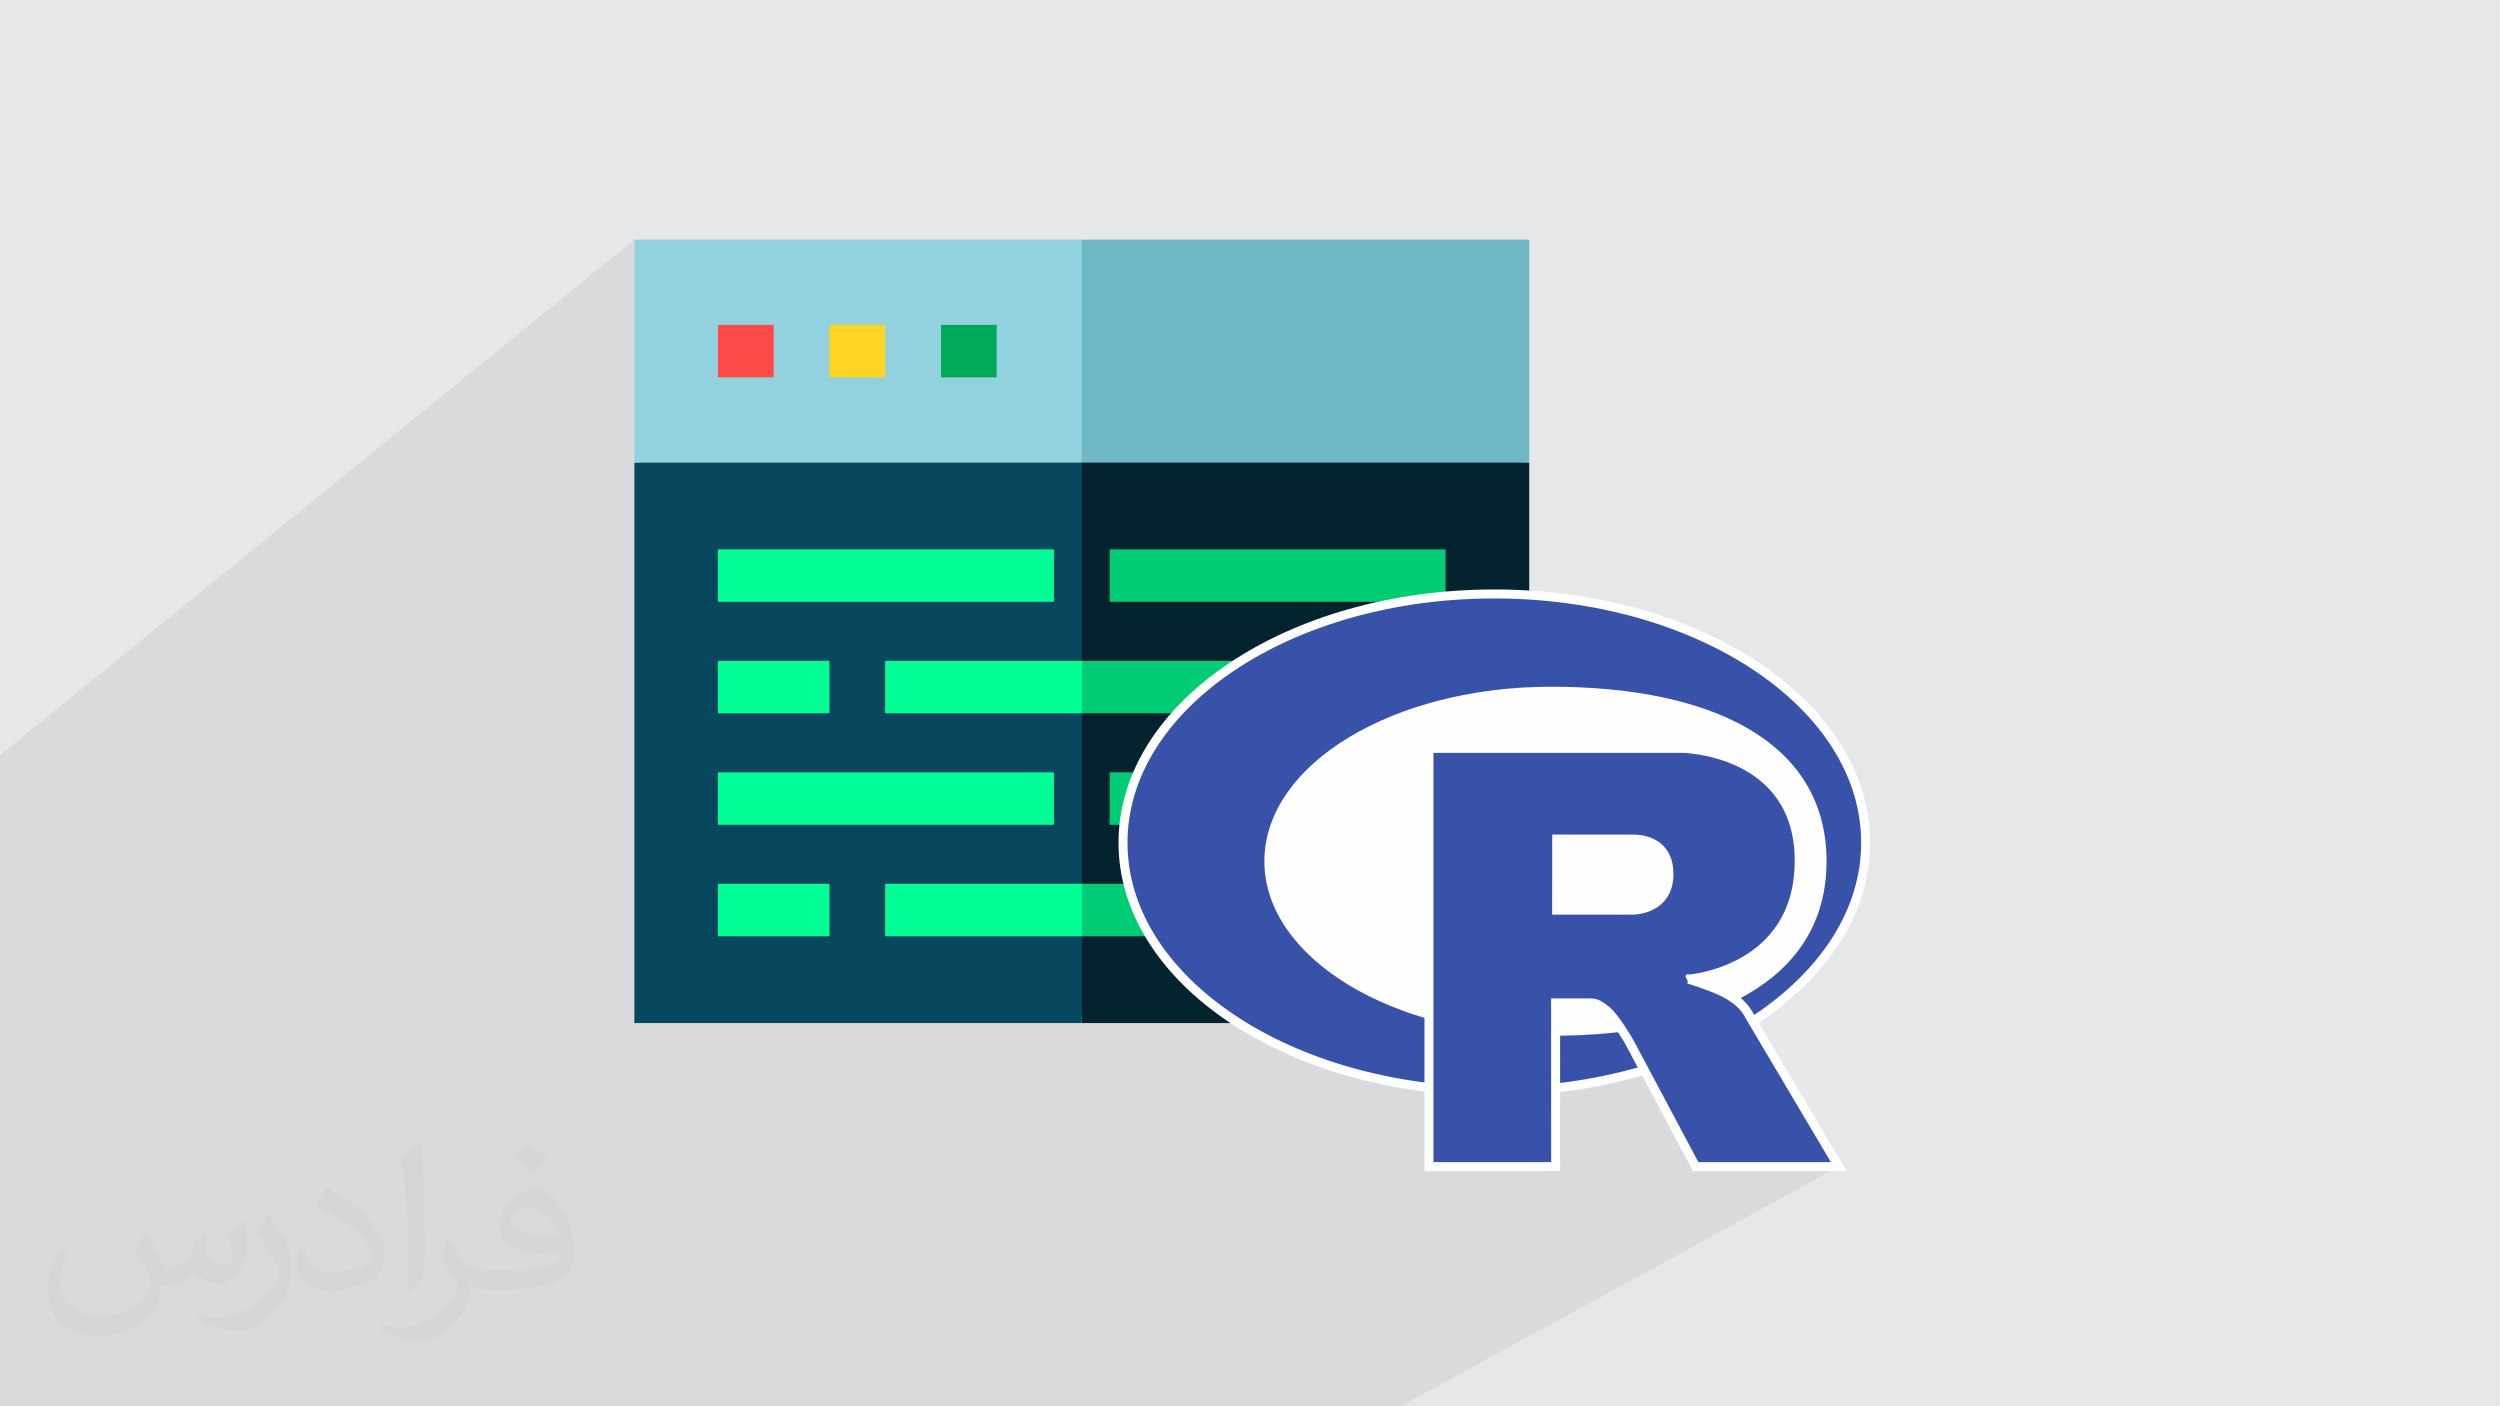 <?xml version="1.0" encoding="UTF-8"?>
<!DOCTYPE svg PUBLIC "-//W3C//DTD SVG 1.1//EN" "http://www.w3.org/Graphics/SVG/1.1/DTD/svg11.dtd">
<!-- Creator: CorelDRAW 2017 -->
<svg xmlns="http://www.w3.org/2000/svg" xml:space="preserve" width="3.703in" height="2.083in" version="1.1" style="shape-rendering:geometricPrecision; text-rendering:geometricPrecision; image-rendering:optimizeQuality; fill-rule:evenodd; clip-rule:evenodd"
viewBox="0 0 3703.33 2083.33"
 xmlns:xlink="http://www.w3.org/1999/xlink">
 <defs>
  <style type="text/css">
   <![CDATA[
    .str1 {stroke:#FEFEFE;stroke-width:13.33;stroke-miterlimit:2.613}
    .str0 {stroke:#FEFEFE;stroke-width:6.94;stroke-miterlimit:2.613}
    .fil12 {fill:#FEFEFE}
    .fil11 {fill:#00A859}
    .fil5 {fill:#00CC76}
    .fil6 {fill:#00FF94}
    .fil3 {fill:#03232E}
    .fil4 {fill:#07485E}
    .fil13 {fill:#3752A8}
    .fil7 {fill:#6FB7C4}
    .fil8 {fill:#91D2DE}
    .fil0 {fill:#E6E7E8}
    .fil9 {fill:#FF4A4A}
    .fil10 {fill:#FFD422}
    .fil2 {fill:#373435;fill-opacity:0.031}
    .fil1 {fill:#373435;fill-opacity:0.078}
   ]]>
  </style>
 </defs>
 <g id="Layer_x0020_1">
  <polygon class="fil0" points="0,-0.01 3703.33,-0.01 3703.33,2083.34 0,2083.34 "/>
  <polygon class="fil1" points="2075.13,2083.34 1876.03,2083.34 1681.07,2083.34 1604.55,2083.34 1536.21,2083.34 1521.61,2083.34 1505,2083.34 1482.31,2083.34 1453.44,2083.34 1420.59,2083.34 1417.07,2083.34 1382.94,2083.34 1355.47,2083.34 1342.6,2083.34 1307.38,2083.34 1297.21,2083.34 1208.14,2083.34 1194.67,2083.34 1094.59,2083.34 1005.15,2083.34 944.13,2083.34 894.12,2083.34 785.42,2083.34 772.34,2083.34 749.45,2083.34 706.92,2083.34 677.13,2083.34 667,2083.34 619.01,2083.34 598.8,2083.34 551.38,2083.34 527.09,2083.34 486.89,2083.34 451.3,2083.34 435.16,2083.34 422.01,2083.34 394.37,2083.34 342.83,2083.34 341.39,2083.34 313.91,2083.34 271.1,2083.34 246.19,2083.34 245.22,2083.34 242.3,2083.34 198.65,2083.34 195.52,2083.34 171.84,2083.34 166.9,2083.34 106.46,2083.34 97.65,2083.34 94.57,2083.34 2.94,2083.34 0,2083.34 0,2057.72 0,2048.52 0,1988.5 0,1972.22 0,1929.21 0,1923.63 0,1912.88 0,1902.93 0,1861.97 0,1841.14 0,1766.55 0,1757.35 0,1671.79 0,1658.04 0,1611.76 0,1592.58 0,1566.46 0,1552.58 0,1539.74 0,1485.94 0,1443.26 0,1431.18 0,1413.8 0,1375.41 0,1318.63 0,1118.55 939.62,355 939.62,578.85 1063.49,481.32 1146.07,481.32 1146.07,545.17 1228.65,481.32 1311.23,481.32 1311.23,544.03 1393.81,481.32 1435.39,481.32 1602.48,355 1550.65,520.16 1602.48,685.32 2265.33,685.32 2074.7,813.86 2141.46,813.86 2141.46,891.54 2009.33,979.02 2141.46,979.02 2141.46,1001.88 2141.6,1001.85 2161.52,997.36 2181.85,993.51 2202.59,990.32 2223.69,987.81 2245.14,986 2266.91,984.89 2288.96,984.52 2311.02,984.89 2332.78,986 2354.23,987.81 2375.33,990.32 2396.07,993.51 2416.41,997.36 2436.32,1001.85 2455.78,1006.96 2474.76,1012.68 2493.24,1018.98 2511.19,1025.85 2528.58,1033.28 2545.38,1041.24 2561.57,1049.71 2577.12,1058.69 2592,1068.14 2606.19,1078.06 2619.67,1088.41 2632.39,1099.2 2644.33,1110.39 2655.48,1121.97 2665.8,1133.93 2675.27,1146.24 2683.85,1158.89 2691.52,1171.85 2698.26,1185.11 2704.04,1198.66 2708.82,1212.47 2712.59,1226.53 2715.31,1240.82 2716.97,1255.31 2717.53,1270.01 2716.97,1284.7 2715.31,1299.2 2712.59,1313.48 2708.82,1327.54 2704.04,1341.35 2698.26,1354.9 2691.52,1368.17 2683.85,1381.13 2675.27,1393.78 2665.8,1406.09 2655.48,1418.04 2644.33,1429.63 2632.39,1440.82 2619.67,1451.6 2606.19,1461.96 2592,1471.88 2577.12,1481.33 2426.74,1568.3 2435.85,1585.4 2452.1,1580.48 2475.82,1572.35 2498.86,1563.48 2521.18,1553.9 2542.75,1543.63 2563.53,1532.69 2444.25,1601.19 2511.94,1728.33 2723.97,1728.33 "/>
  <g id="_1758296107168">
   <g>
    <polygon class="fil0" points="1583.22,1187.78 2141.46,813.86 2141.46,891.54 1587.37,1258.4 "/>
    <polygon class="fil0" points="1592.04,1338 2141.46,979.02 2141.46,1056.7 1596.2,1408.75 "/>
    <polygon class="fil0" points="1586.18,1238.18 1976.3,979.02 2141.46,979.02 1592.04,1338 "/>
    <polygon class="fil0" points="1591.37,1326.44 1985.92,1068.14 2000.8,1058.69 2016.35,1049.71 2032.54,1041.24 2049.34,1033.28 2066.73,1025.85 2084.68,1018.98 2103.16,1012.68 2122.14,1006.96 2141.6,1001.85 2161.52,997.36 2181.85,993.51 2202.59,990.32 2223.69,987.81 2245.14,986 2265.33,984.97 2265.33,1515.56 1602.48,1515.56 "/>
    <polygon class="fil0" points="2030.43,1515.56 2265.33,1373.04 2265.33,1440.9 2140.91,1515.56 "/>
    <polygon class="fil0" points="2140.91,1515.56 2265.33,1440.9 2265.33,1449.91 2155.78,1515.56 "/>
    <polygon class="fil0" points="1864.33,1515.56 2265.33,1268.13 2265.33,1373.04 2030.43,1515.56 "/>
    <polygon class="fil0" points="1555.68,719.07 1602.48,685.32 2265.33,685.32 1580.81,1146.88 "/>
    <polygon class="fil0" points="1600.89,1488.5 2141.46,1144.18 2141.46,1221.85 1674.7,1515.56 1602.48,1515.56 "/>
    <polygon class="fil0" points="1809.13,1515.56 2141.46,1309.33 2141.46,1387.01 1931.7,1515.56 "/>
    <polygon class="fil0" points="2254.11,1515.56 2265.33,1508.89 2265.33,1515.56 "/>
    <polygon class="fil0" points="1649.43,1515.56 1976.3,1309.33 2141.46,1309.33 1809.13,1515.56 "/>
    <polygon class="fil0" points="1598.14,1441.71 2116.81,1108.69 2116.81,1515.56 1602.48,1515.56 "/>
    <polygon class="fil0" points="1564.53,869.7 1643.76,813.86 2141.46,813.86 1583.22,1187.78 "/>
    <polygon class="fil0" points="1583.17,1187.06 1893.73,979.02 1893.73,1056.7 1587.43,1259.46 "/>
    <polygon class="fil0" points="1593.53,1363.34 1988.25,1106.53 1975.11,1115.67 1962.7,1125.18 1951.04,1135.06 1940.16,1145.28 1930.09,1155.82 1920.85,1166.69 1912.48,1177.84 1904.99,1189.28 1898.41,1200.98 1892.78,1212.93 1888.11,1225.12 1884.43,1237.52 1881.77,1250.13 1880.15,1262.92 1879.61,1275.88 1598.96,1455.65 "/>
    <polygon class="fil0" points="1572.18,999.94 1602.48,979.02 1893.73,979.02 1583.17,1187.06 "/>
    <polygon class="fil0" points="1581.11,1151.92 1824.63,987.85 1806.41,1000.65 1789.13,1014.02 1772.8,1027.94 1757.46,1042.39 1743.15,1057.34 1729.91,1072.77 1717.76,1088.66 1706.75,1104.98 1696.9,1121.72 1688.25,1138.84 1680.84,1156.32 1674.7,1174.15 1669.86,1192.3 1666.36,1210.74 1664.24,1229.45 1663.52,1248.41 1589.64,1297.02 "/>
    <polygon class="fil0" points="1587.04,636.13 1602.48,685.32 1555.68,719.07 1550.65,633.49 "/>
    <polygon class="fil0" points="1553.69,685.32 1602.48,685.32 1555.68,719.07 "/>
    <polygon class="fil0" points="1572.18,999.94 1602.48,979.02 1602.48,1056.7 1576.56,1074.38 "/>
    <polygon class="fil0" points="1583.05,1184.87 1643.76,1144.18 2141.46,1144.18 1600.89,1488.5 "/>
    <polygon class="fil0" points="1590.81,1316.98 1602.48,1309.33 1893.73,1309.33 1601.29,1495.39 "/>
    <polygon class="fil0" points="1601.29,1495.39 1893.73,1309.33 1893.73,1387.01 1689.13,1515.56 1602.48,1515.56 "/>
    <polygon class="fil0" points="1598.96,1455.65 1879.61,1275.88 1880.15,1288.84 1881.77,1301.63 1884.43,1314.23 1888.11,1326.64 1892.78,1338.82 1898.41,1350.78 1904.99,1362.48 1912.48,1373.92 1920.85,1385.07 1930.09,1395.93 1940.16,1406.48 1951.04,1416.7 1962.7,1426.57 1975.11,1436.09 1988.26,1445.23 2002.1,1453.98 2016.62,1462.32 2031.8,1470.23 2047.59,1477.71 2063.98,1484.73 2080.95,1491.29 2098.46,1497.35 2116.49,1502.91 2135.01,1507.96 2154,1512.47 2169.13,1515.56 1602.48,1515.56 "/>
    <polygon class="fil0" points="1589.64,1297.02 1663.52,1248.41 1664.24,1267.37 1666.36,1286.08 1669.86,1304.52 1674.7,1322.67 1680.84,1340.49 1688.25,1357.97 1696.9,1375.09 1706.75,1391.82 1717.76,1408.14 1729.91,1424.02 1743.15,1439.45 1757.46,1454.4 1772.8,1468.84 1789.13,1482.76 1806.41,1496.13 1824.63,1508.92 1835.02,1515.56 1602.48,1515.56 "/>
    <polygon class="fil0" points="1590.81,1316.98 1602.48,1309.33 1602.48,1387.01 1595.2,1391.72 "/>
    <polygon class="fil0" points="1570.95,979.02 1602.48,979.02 1572.18,999.94 "/>
    <polygon class="fil0" points="1590.36,1309.33 1602.48,1309.33 1590.81,1316.98 "/>
   </g>
   <g>
    <polygon class="fil0" points="1093.87,1515.56 1602.48,1174.88 1602.48,1248.39 1198.96,1515.56 "/>
    <polygon class="fil0" points="1320.3,1515.56 1602.48,1331.19 1602.48,1404.7 1430.78,1515.56 "/>
    <polygon class="fil0" points="1168.63,1515.56 1602.48,1227.35 1602.48,1331.19 1320.3,1515.56 "/>
    <polygon class="fil0" points="1302.48,1515.56 1602.48,1319.16 1602.48,1515.56 "/>
    <polygon class="fil0" points="939.62,1163.42 1602.48,685.32 1602.48,1132.28 1034.06,1515.56 939.62,1515.56 "/>
    <polygon class="fil0" points="1558.41,1515.56 1602.48,1487.48 1602.48,1515.56 "/>
    <polygon class="fil0" points="1483.12,1515.56 1602.48,1438.92 1602.48,1515.56 "/>
    <polygon class="fil0" points="939.62,1310.07 1602.48,842.96 1602.48,1174.88 1093.87,1515.56 939.62,1515.56 "/>
    <polygon class="fil0" points="1092.8,1515.56 1602.48,1174.13 1602.48,1249.5 1200.56,1515.56 "/>
    <polygon class="fil0" points="1359.57,1515.56 1602.48,1357.52 1602.48,1453.39 1505.43,1515.56 "/>
    <polygon class="fil0" points="939.62,1436.66 1602.48,979.02 1602.48,1174.13 1092.8,1515.56 939.62,1515.56 "/>
    <polygon class="fil0" points="1041.38,1515.56 1602.48,1137.52 1602.48,1288.57 1257.44,1515.56 "/>
    <polygon class="fil0" points="939.62,973.96 1374,651.35 1586.6,634.73 1602.48,685.32 939.62,1163.42 "/>
    <polygon class="fil0" points="939.62,856.12 1191.61,665.62 1374,651.35 939.62,973.96 "/>
    <polygon class="fil0" points="939.62,885.34 1236.17,662.13 1349.78,653.25 939.62,958.58 "/>
    <polygon class="fil0" points="939.62,704.77 967.61,683.13 1056.95,676.15 939.62,766.04 "/>
    <polygon class="fil0" points="939.62,826.22 1146.46,669.15 1236.17,662.13 939.62,885.34 "/>
    <polygon class="fil0" points="987.17,681.6 939.62,718.28 939.62,685.32 "/>
    <polygon class="fil0" points="939.62,766.04 1056.95,676.15 1168.11,667.45 939.62,840.59 "/>
    <polygon class="fil0" points="939.62,685.32 1602.48,685.32 939.62,1163.42 "/>
    <polygon class="fil0" points="939.62,1436.66 1602.48,979.02 1602.48,1056.7 939.62,1508.92 "/>
    <polygon class="fil0" points="1089.58,1515.56 1602.48,1171.85 1602.48,1487.48 1558.41,1515.56 "/>
    <polygon class="fil0" points="1287.96,1515.56 1602.48,1309.33 1602.48,1494.63 1569.59,1515.56 "/>
    <polygon class="fil0" points="1569.59,1515.56 1602.48,1494.63 1602.48,1515.56 "/>
    <polygon class="fil0" points="939.62,906.8 1063.49,813.86 1561.19,813.86 939.62,1255.7 "/>
    <polygon class="fil0" points="1505.43,1515.56 1602.48,1453.39 1602.48,1515.56 "/>
    <polygon class="fil0" points="1257.44,1515.56 1602.48,1288.57 1602.48,1515.56 "/>
    <polygon class="fil0" points="1287.96,1515.56 1602.48,1309.33 1602.48,1387.01 1403.96,1515.56 "/>
    <polygon class="fil0" points="939.62,1079.97 1544.44,638.03 1550.89,637.53 1602.48,1515.56 939.62,1515.56 "/>
    <polygon class="fil0" points="1011.79,1515.56 1561.19,1144.18 1561.19,1221.85 1121.37,1515.56 "/>
    <polygon class="fil0" points="939.62,1255.7 1561.19,813.86 1561.19,891.54 939.62,1328.28 "/>
    <polygon class="fil0" points="939.62,1243.68 1311.22,979.02 1602.48,979.02 939.62,1436.66 "/>
    <polygon class="fil0" points="939.62,1186.72 1228.65,979.02 1228.65,1056.7 939.62,1261.95 "/>
    <polygon class="fil0" points="939.62,1069.68 1063.49,979.02 1228.65,979.02 939.62,1186.72 "/>
    <polygon class="fil0" points="939.62,1232.56 1063.49,1144.18 1561.19,1144.18 1011.79,1515.56 939.62,1515.56 "/>
    <polygon class="fil0" points="1006.34,1515.56 1311.22,1309.33 1602.48,1309.33 1287.96,1515.56 "/>
    <polygon class="fil0" points="939.62,1506.59 1228.65,1309.33 1228.65,1387.01 1037.93,1515.56 939.62,1515.56 "/>
    <polygon class="fil0" points="939.62,1395.43 1063.49,1309.33 1228.65,1309.33 939.62,1506.59 "/>
   </g>
   <g>
    <polygon class="fil0" points="1643.76,1147.22 1648.31,1144.18 1759.88,1144.18 1643.76,1221.06 "/>
    <polygon class="fil0" points="1769.8,1221.85 1888.69,1144.18 2005.97,1144.18 1885.66,1221.85 "/>
    <polygon class="fil0" points="1643.76,1199.93 1727.69,1144.18 1888.69,1144.18 1769.8,1221.85 1643.76,1221.85 "/>
    <polygon class="fil0" points="1751.11,1221.85 1869.77,1144.18 2141.46,1144.18 2141.46,1221.85 "/>
    <polygon class="fil0" points="2019.51,1221.85 2141.46,1144.18 2141.46,1221.85 "/>
    <polygon class="fil0" points="1940.56,1221.85 2061.54,1144.18 2116.81,1144.18 2116.81,1221.85 "/>
    <polygon class="fil0" points="1648.31,1144.18 1643.76,1147.22 1643.76,1144.18 "/>
    <polygon class="fil0" points="1643.76,1146.47 1647.19,1144.18 1761.58,1144.18 1644.24,1221.85 1643.76,1221.85 "/>
    <polygon class="fil0" points="1811,1221.85 1930.39,1144.18 1941.33,1144.18 1940.16,1145.28 1930.09,1155.82 1920.85,1166.69 1912.48,1177.84 1904.99,1189.28 1898.41,1200.98 1892.78,1212.93 1889.36,1221.85 "/>
    <polygon class="fil0" points="1647.19,1144.18 1643.76,1146.47 1643.76,1144.18 "/>
    <polygon class="fil0" points="1685.99,1144.18 1680.84,1156.32 1674.7,1174.15 1669.86,1192.3 1666.36,1210.74 1665.1,1221.85 1643.76,1221.85 1643.76,1144.18 "/>
    <polygon class="fil0" points="1643.76,1144.18 2141.46,1144.18 2019.51,1221.85 1643.76,1221.85 "/>
   </g>
   <g>
    <polygon class="fil0" points="1532.35,1221.85 1561.19,1202.54 1561.19,1221.85 "/>
    <polygon class="fil0" points="1561.19,1160.12 1469.63,1221.85 1063.49,1221.85 1063.49,1144.18 1561.19,1144.18 "/>
    <polygon class="fil0" points="1064.81,1221.85 1175.04,1144.18 1561.19,1144.18 1561.19,1202.54 1532.35,1221.85 "/>
    <polygon class="fil0" points="1531.23,1221.85 1561.19,1201.78 1561.19,1221.85 "/>
    <polygon class="fil0" points="1250.75,1221.85 1363.26,1144.18 1561.19,1144.18 1561.19,1201.78 1531.23,1221.85 "/>
    <polygon class="fil0" points="1477.31,1221.85 1561.19,1165.34 1561.19,1221.85 "/>
    <polygon class="fil0" points="1250.75,1221.85 1363.26,1144.18 1474.25,1144.18 1360.39,1221.85 "/>
    <polygon class="fil0" points="1527.85,1221.85 1561.19,1199.51 1561.19,1221.85 "/>
    <polygon class="fil0" points="1096.51,1144.18 1063.49,1167.65 1063.49,1144.18 "/>
    <polygon class="fil0" points="1063.49,1144.18 1561.19,1144.18 1561.19,1221.85 1063.49,1221.85 "/>
    <polygon class="fil0" points="1446.28,1221.85 1561.19,1144.18 1561.19,1221.85 "/>
    <polygon class="fil0" points="1063.49,1167.65 1096.51,1144.18 1201.64,1144.18 1091.09,1221.85 1063.49,1221.85 "/>
    <polygon class="fil0" points="1063.49,1155.46 1079.33,1144.18 1363.26,1144.18 1250.75,1221.85 1063.49,1221.85 "/>
    <polygon class="fil0" points="1105.46,1144.18 1063.49,1173.98 1063.49,1144.18 "/>
    <polygon class="fil0" points="1063.49,1144.18 1561.19,1144.18 1446.28,1221.85 1063.49,1221.85 "/>
   </g>
   <g>
    <polygon class="fil0" points="2025.49,891.54 2141.46,813.86 2141.46,891.54 "/>
    <polygon class="fil0" points="2074.7,813.86 1959.5,891.54 1643.76,891.54 1643.76,813.86 "/>
    <polygon class="fil0" points="1643.76,813.86 2141.46,813.86 2025.49,891.54 1643.76,891.54 "/>
   </g>
   <g>
    <polygon class="fil0" points="1316.56,891.54 1424.26,813.86 1561.19,813.86 1561.19,891.54 "/>
    <polygon class="fil0" points="1533.54,891.54 1561.19,872.05 1561.19,891.54 "/>
    <polygon class="fil0" points="1063.49,881.96 1155.19,813.86 1424.26,813.86 1316.56,891.54 1063.49,891.54 "/>
    <polygon class="fil0" points="1155.19,813.86 1063.49,881.96 1063.49,813.86 "/>
    <polygon class="fil0" points="1134.02,813.86 1063.49,866.37 1063.49,813.86 "/>
    <polygon class="fil0" points="1424.26,813.86 1316.56,891.54 1063.49,891.54 1063.49,813.86 "/>
    <polygon class="fil0" points="1063.49,813.86 1561.19,813.86 1451.91,891.54 1063.49,891.54 "/>
    <polygon class="fil0" points="1197.5,891.54 1303.8,813.86 1561.19,813.86 1561.19,891.54 "/>
    <polygon class="fil0" points="1451.91,891.54 1561.19,813.86 1561.19,891.54 "/>
   </g>
   <g>
    <polygon class="fil0" points="1087.58,1056.7 1195.28,979.02 1228.65,979.02 1228.65,1056.7 "/>
    <polygon class="fil0" points="1195.28,979.02 1087.58,1056.7 1063.49,1056.7 1063.49,979.02 "/>
    <polygon class="fil0" points="1195.28,979.02 1087.58,1056.7 1063.49,1056.7 1063.49,979.02 "/>
    <polygon class="fil0" points="1228.65,1050.25 1219.57,1056.7 1063.49,1056.7 1063.49,979.02 1228.65,979.02 "/>
    <polygon class="fil0" points="1063.49,989.46 1077.78,979.02 1228.65,979.02 1228.65,1056.7 1063.49,1056.7 "/>
    <polygon class="fil0" points="1219.57,1056.7 1228.65,1050.25 1228.65,1056.7 "/>
    <polygon class="fil0" points="1202.16,1056.7 1228.65,1037.83 1228.65,1056.7 "/>
    <polygon class="fil0" points="1120.56,1056.7 1228.65,979.02 1228.65,1056.7 "/>
    <polygon class="fil0" points="1063.49,979.02 1228.65,979.02 1120.56,1056.7 1063.49,1056.7 "/>
   </g>
   <g>
    <polygon class="fil0" points="2009.33,979.02 1976.3,1000.89 1976.3,979.02 "/>
    <polygon class="fil0" points="2022.57,1056.7 2141.46,979.02 2141.46,1056.7 "/>
    <polygon class="fil0" points="1976.3,979.02 2141.46,979.02 2022.57,1056.7 1976.3,1056.7 "/>
    <polygon class="fil0" points="2004.25,1056.7 2016.35,1049.71 2032.54,1041.24 2049.34,1033.28 2066.73,1025.85 2084.68,1018.98 2103.16,1012.68 2122.14,1006.96 2141.46,1001.88 2141.46,1056.7 "/>
   </g>
   <g>
    <polygon class="fil0" points="1228.65,1384.35 1224.7,1387.01 1063.49,1387.01 1063.49,1309.33 1228.65,1309.33 "/>
    <polygon class="fil0" points="1063.49,1309.33 1228.65,1309.33 1228.65,1387.01 1063.49,1387.01 "/>
    <polygon class="fil0" points="1063.49,1351.13 1124.04,1309.33 1228.65,1309.33 1228.65,1387.01 1063.49,1387.01 "/>
    <polygon class="fil0" points="1063.49,1351.13 1124.04,1309.33 1228.65,1309.33 1228.65,1311.74 1118.31,1387.01 1063.49,1387.01 "/>
    <polygon class="fil0" points="1063.49,1309.33 1228.65,1309.33 1228.65,1387.01 1063.49,1387.01 "/>
    <polygon class="fil0" points="1201.95,1387.01 1228.65,1368.96 1228.65,1387.01 "/>
    <polygon class="fil0" points="1124.04,1309.33 1063.49,1351.13 1063.49,1309.33 "/>
    <polygon class="fil0" points="1228.65,1368.96 1201.95,1387.01 1063.49,1387.01 1063.49,1309.33 1228.65,1309.33 "/>
    <polygon class="fil0" points="1196.38,1387.01 1228.65,1365.19 1228.65,1387.01 "/>
    <polygon class="fil0" points="1114.84,1387.01 1228.65,1309.33 1228.65,1387.01 "/>
    <polygon class="fil0" points="1063.49,1309.33 1228.65,1309.33 1114.84,1387.01 1063.49,1387.01 "/>
   </g>
   <g>
    <polygon class="fil0" points="1976.3,1309.33 2141.46,1309.33 2141.46,1387.01 1976.3,1387.01 "/>
    <polygon class="fil0" points="2072.66,1387.01 2141.46,1344.56 2141.46,1387.01 "/>
    <polygon class="fil0" points="2002.43,1309.33 1976.3,1325.78 1976.3,1309.33 "/>
    <polygon class="fil0" points="2016.28,1387.01 2141.46,1309.33 2141.46,1387.01 "/>
    <polygon class="fil0" points="1976.3,1309.33 2141.46,1309.33 2016.28,1387.01 1976.3,1387.01 "/>
    <polygon class="fil0" points="2116.81,1309.33 2116.81,1387.01 1976.3,1387.01 1976.3,1309.33 "/>
   </g>
   <g>
    <polygon class="fil0" points="1328.27,685.32 1550.65,520.16 1602.48,685.32 "/>
    <polygon class="fil0" points="1165.55,685.32 1602.48,355 1550.65,520.16 1328.27,685.32 "/>
    <polygon class="fil0" points="1205.37,685.32 1476.39,481.32 1476.39,559 1306.7,685.32 "/>
    <polygon class="fil0" points="964.78,685.32 1228.65,481.32 1311.23,481.32 1044.98,685.32 "/>
    <polygon class="fil0" points="1125.17,685.32 1393.81,481.32 1476.39,481.32 1205.37,685.32 "/>
    <polygon class="fil0" points="939.62,578.85 1063.49,481.32 1146.07,481.32 939.62,642.38 "/>
    <polygon class="fil0" points="939.62,642.38 1146.07,481.32 1146.07,559 982.35,685.32 939.62,685.32 "/>
    <polygon class="fil0" points="1044.98,685.32 1311.23,481.32 1311.23,559 1144.53,685.32 "/>
    <polygon class="fil0" points="1479.72,685.32 1550.65,633.49 1553.69,685.32 "/>
   </g>
   <g>
    <polygon class="fil0" points="1128.17,559 1146.07,545.17 1146.07,559 "/>
    <polygon class="fil0" points="1063.49,481.32 1146.07,481.32 1063.49,545.74 "/>
    <polygon class="fil0" points="1063.49,545.74 1146.07,481.32 1146.07,559 1063.49,559 "/>
   </g>
   <g>
    <polygon class="fil0" points="1228.65,481.32 1311.23,481.32 1228.65,544.59 "/>
    <polygon class="fil0" points="1291.52,559 1311.23,544.03 1311.23,559 "/>
    <polygon class="fil0" points="1228.65,544.59 1311.23,481.32 1311.23,559 1228.65,559 "/>
   </g>
   <g>
    <polygon class="fil0" points="1393.81,512.76 1435.39,481.32 1476.39,481.32 1476.39,559 1393.81,559 "/>
    <polygon class="fil0" points="1393.81,543.48 1476.39,481.32 1476.39,559 1393.81,559 "/>
    <polygon class="fil0" points="1393.81,481.32 1476.39,481.32 1393.81,543.48 "/>
   </g>
   <g>
    <polygon class="fil0" points="1778.92,1056.7 1893.73,979.8 1893.73,1055.56 1892.01,1056.7 "/>
    <polygon class="fil0" points="1859.37,1056.7 1893.73,1033.87 1893.73,1056.7 "/>
    <polygon class="fil0" points="1829.76,979.02 1714.56,1056.7 1602.48,1056.7 1576.56,1017.86 1602.48,979.02 "/>
    <polygon class="fil0" points="1893.73,979.8 1778.92,1056.7 1602.48,1056.7 1576.56,1017.86 1602.48,979.02 1893.73,979.02 "/>
    <polygon class="fil0" points="1777.78,1056.7 1893.73,979.02 1893.73,1056.7 "/>
    <polygon class="fil0" points="1602.48,979.02 1893.73,979.02 1777.78,1056.7 1602.48,1056.7 1576.56,1017.86 "/>
    <polygon class="fil0" points="1722.44,1056.7 1824.63,987.85 1806.41,1000.65 1789.13,1014.02 1772.8,1027.94 1757.46,1042.39 1743.77,1056.7 "/>
    <polygon class="fil0" points="1602.48,979.02 1602.48,1056.7 1576.56,1017.86 "/>
   </g>
   <g>
    <polygon class="fil0" points="1576.63,1348.07 1635.92,1309.33 1750.17,1309.33 1629.87,1387.01 1602.48,1387.01 1576.56,1348.17 "/>
    <polygon class="fil0" points="1635.92,1309.33 1576.63,1348.07 1602.48,1309.33 "/>
    <polygon class="fil0" points="1590.83,1326.78 1617.49,1309.33 1893.73,1309.33 1893.73,1387.01 1602.48,1387.01 1576.56,1348.17 "/>
    <polygon class="fil0" points="1760.22,1387.01 1882.17,1309.33 1893.73,1309.33 1893.73,1377.74 1878.98,1387.01 "/>
    <polygon class="fil0" points="1853.18,1387.01 1893.73,1361.43 1893.73,1387.01 "/>
    <polygon class="fil0" points="1683.33,1387.01 1804.31,1309.33 1893.73,1309.33 1893.73,1387.01 "/>
    <polygon class="fil0" points="1588.76,1366.45 1676.54,1309.33 1827.38,1309.33 1706.11,1387.01 1602.48,1387.01 "/>
    <polygon class="fil0" points="1882.17,1309.33 1760.22,1387.01 1602.48,1387.01 1576.56,1348.17 1602.48,1309.33 "/>
    <polygon class="fil0" points="1602.48,1309.33 1893.73,1309.33 1771.63,1387.01 1602.48,1387.01 1576.56,1348.17 "/>
    <polygon class="fil0" points="1771.63,1387.01 1893.73,1309.33 1893.73,1387.01 "/>
    <polygon class="fil0" points="1706.11,1387.01 1827.38,1309.33 1883.4,1309.33 1884.43,1314.23 1888.11,1326.64 1892.78,1338.82 1893.73,1340.83 1893.73,1387.01 "/>
    <polygon class="fil0" points="1671.15,1309.33 1674.7,1322.67 1680.84,1340.49 1688.25,1357.97 1696.9,1375.09 1703.92,1387.01 1602.48,1387.01 1576.56,1348.17 1602.48,1309.33 "/>
    <polygon class="fil0" points="1602.48,1309.33 1602.48,1387.01 1576.56,1348.17 "/>
    <polygon class="fil0" points="1591.34,1326.02 1594.19,1374.6 1576.56,1348.17 "/>
   </g>
   <g>
    <polygon class="fil0" points="1311.22,979.02 1602.48,979.02 1602.48,1056.7 1311.22,1056.7 "/>
    <polygon class="fil0" points="1311.22,1048.2 1409.4,979.02 1602.48,979.02 1602.48,1056.7 1311.22,1056.7 "/>
    <polygon class="fil0" points="1489.96,1056.7 1602.48,979.02 1602.48,1056.7 "/>
    <polygon class="fil0" points="1489.96,1056.7 1602.48,979.02 1602.48,1056.7 "/>
    <polygon class="fil0" points="1328.85,979.02 1311.22,991.55 1311.22,979.02 "/>
    <polygon class="fil0" points="1570.95,979.02 1575.52,1056.7 1311.22,1056.7 1311.22,979.02 "/>
    <polygon class="fil0" points="1311.22,991.55 1328.85,979.02 1436.69,979.02 1326.14,1056.7 1311.22,1056.7 "/>
    <polygon class="fil0" points="1311.22,979.02 1602.48,979.02 1489.96,1056.7 1311.22,1056.7 "/>
   </g>
   <g>
    <polygon class="fil0" points="1311.22,1369.96 1401.74,1309.33 1510.43,1309.33 1393.11,1387.01 1311.22,1387.01 "/>
    <polygon class="fil0" points="1517.03,1387.01 1602.48,1331.19 1602.48,1387.01 "/>
    <polygon class="fil0" points="1362.13,1387.01 1479.06,1309.33 1602.48,1309.33 1602.48,1331.19 1517.03,1387.01 "/>
    <polygon class="fil0" points="1498.83,1387.01 1602.48,1319.16 1602.48,1387.01 "/>
    <polygon class="fil0" points="1339.89,1309.33 1311.22,1328.67 1311.22,1309.33 "/>
    <polygon class="fil0" points="1401.74,1309.33 1311.22,1369.96 1311.22,1309.33 "/>
    <polygon class="fil0" points="1311.22,1369.24 1400.64,1309.33 1512.08,1309.33 1394.74,1387.01 1311.22,1387.01 "/>
    <polygon class="fil0" points="1557.15,1387.01 1602.48,1357.52 1602.48,1387.01 "/>
    <polygon class="fil0" points="1400.64,1309.33 1311.22,1369.24 1311.22,1309.33 "/>
    <polygon class="fil0" points="1311.22,1333.75 1347.46,1309.33 1570.91,1309.33 1452.84,1387.01 1311.22,1387.01 "/>
    <polygon class="fil0" points="1311.22,1367.02 1397.31,1309.33 1602.48,1309.33 1602.48,1387.01 1311.22,1387.01 "/>
    <polygon class="fil0" points="1484.01,1387.01 1602.48,1309.33 1602.48,1387.01 "/>
    <polygon class="fil0" points="1452.84,1387.01 1570.91,1309.33 1602.48,1309.33 1602.48,1387.01 "/>
    <polygon class="fil0" points="1484.01,1387.01 1602.48,1309.33 1602.48,1387.01 "/>
    <polygon class="fil0" points="1590.36,1309.33 1594.93,1387.01 1311.22,1387.01 1311.22,1309.33 "/>
    <polygon class="fil0" points="1311.22,1313.15 1316.86,1309.33 1430.19,1309.33 1313.86,1387.01 1311.22,1387.01 "/>
    <polygon class="fil0" points="1316.86,1309.33 1311.22,1313.15 1311.22,1309.33 "/>
    <polygon class="fil0" points="1311.22,1309.33 1602.48,1309.33 1484.01,1387.01 1311.22,1387.01 "/>
   </g>
   <g>
    <path class="fil0" d="M1922.11 1122.34l152.3 -99.51c21.26,-8.21 43.68,-15.24 67.05,-20.95l0 54.81 -278.07 179.54c7.31,-41.31 27.83,-79.92 58.72,-113.89z"/>
    <path class="fil0" d="M2074.41 1022.83l-152.3 99.51c37.36,-41.09 89.84,-75.4 152.3,-99.51z"/>
    <line class="fil0" x1="2501.33" y1="1450.55" x2="2501.33" y2= "1450.55" />
    <line class="fil0" x1="2501.33" y1="1450.55" x2="2501.33" y2= "1450.55" />
    <line class="fil0" x1="2419.67" y1="1243.11" x2="2419.67" y2= "1243.11" />
    <path class="fil0" d="M1985.78 1068.24l0.14 -0.09 0 -0 14.88 -9.45 15.55 -8.98 16.19 -8.47 16.8 -7.96 17.39 -7.43 17.95 -6.87 18.48 -6.3 18.98 -5.72 19.46 -5.11 19.91 -4.49 20.34 -3.85 20.74 -3.19 21.1 -2.51 21.45 -1.82 21.76 -1.1 22.06 -0.37 22.06 0.37 21.76 1.1 21.45 1.82 21.1 2.51 20.74 3.19 20.34 3.85 19.91 4.49 19.46 5.11 18.98 5.72 18.48 6.3 17.95 6.87 17.39 7.43 16.8 7.96 16.19 8.47 15.55 8.98 14.88 9.45 0 0 14.19 9.91 13.47 10.36 12.72 10.78 11.95 11.19 11.15 11.58 10.32 11.96 9.46 12.31 8.58 12.65 7.67 12.96 6.74 13.26 5.78 13.55 4.78 13.81 3.77 14.06 2.72 14.29 1.65 14.5 0.56 14.69 -0.56 14.69 -1.65 14.5 -2.72 14.29 -3.77 14.06 -4.78 13.81 -5.78 13.55 -6.74 13.26 -7.67 12.96 -8.58 12.65 -9.46 12.31 -10.32 11.96 -11.15 11.58 -11.95 11.19 -12.72 10.78 -13.47 10.36 -13.96 9.76 -0.23 0.15 0 0 -0.25 0.16 -14.63 9.29 -14.37 8.31c-74.26,41.12 -169.7,65.85 -273.8,65.85 -236.69,0 -428.57,-127.81 -428.57,-285.48 0,-78.79 47.91,-150.12 125.38,-201.77z"/>
    <path class="fil0" d="M2323.7 1554.56l177.64 -104.01 0.47 -0.04 1.37 -0.14 2.21 -0.26 2.99 -0.41 3.72 -0.57 4.37 -0.78 4.98 -1 5.51 -1.25 6 -1.52 6.41 -1.82 6.78 -2.15 7.07 -2.5 7.31 -2.87 7.5 -3.28 7.61 -3.7 7.68 -4.16 -217.29 126.78c-13.89,1.68 -28.01,2.91 -42.33,3.68z"/>
    <line class="fil0" x1="2501.33" y1="1450.55" x2="2501.33" y2= "1450.55" />
    <line class="fil0" x1="2419.67" y1="1243.11" x2="2419.67" y2= "1243.11" />
    <path class="fil0" d="M2046.86 1505.59l259.1 -157.2 113.71 -0.1 -304.53 182.73c-24,-7.11 -46.85,-15.63 -68.28,-25.43z"/>
    <path class="fil0" d="M2115.14 1531.02l304.53 -182.73 0.59 -0.02 1.67 -0.09 2.59 -0.25 3.37 -0.49 3.98 -0.8 4.45 -1.19 4.75 -1.67 4.91 -2.21 4.91 -2.83 -325.72 195.16c-3.37,-0.93 -6.71,-1.89 -10.04,-2.87z"/>
    <line class="fil0" x1="2419.67" y1="1243.11" x2="2419.67" y2= "1243.11" />
    <path class="fil0" d="M2239.76 1553.61l114.98 -67.89 3.65 0.15 3.23 0.46 2.95 0.8 2.81 1.16 2.81 1.56 2.95 1.98 3.23 2.43 3.65 2.91 -99.1 58.26c-13.89,-0.17 -27.62,-0.78 -41.16,-1.81z"/>
    <path class="fil0" d="M1962.53 1454.96l343.53 -211.96 -0.1 105.39 -259.1 157.2c-31.37,-14.33 -59.73,-31.38 -84.33,-50.63z"/>
    <path class="fil0" d="M2280.93 1555.43l99.1 -58.26 2.41 2.17 2.56 2.66 2.66 3.07 2.72 3.38 2.74 3.62 2.72 3.76 2.66 3.81 2.56 3.79 2.41 3.67 2.22 3.46 2 3.17 1.73 2.79 1.41 2.32 1.06 1.77 0.67 1.12 0.23 0.39 -3.3 1.92c-38.24,7.45 -78.69,11.47 -120.54,11.47 -2.69,0 -5.36,-0.03 -8.04,-0.07z"/>
    <path class="fil0" d="M2252.45 1554.45l45.28 -26.7 21.47 -0.23 21.09 -0.68 20.7 -1.14 20.29 -1.6 19.85 -2.07 19.4 -2.54 18.92 -3.02 18.43 -3.49 17.91 -3.98 17.37 -4.46 16.82 -4.95 16.24 -5.44 15.65 -5.94 15.03 -6.44 14.39 -6.94 13.74 -7.46 -94.02 54.46c-60.2,21.48 -128.98,33.67 -202.05,33.67 -12.3,0 -24.47,-0.36 -36.51,-1.04z"/>
    <path class="fil0" d="M1866.74 1319.16l274.72 -174.98 0 77.68 -248.99 156.67c-11.65,-18.86 -20.35,-38.73 -25.73,-59.36z"/>
    <path class="fil0" d="M1939.09 1434.91l202.37 -125.58 0 77.68 -147.24 90.23c-20.37,-12.86 -38.86,-27.04 -55.13,-42.33z"/>
    <polygon class="fil0" points="2409.5,1544.02 2412.8,1542.11 2413.41,1543.25 "/>
    <path class="fil0" d="M2197.76 1548.99l106.64 -63.28 0.49 0 1.39 0 2.17 0 2.83 0 3.38 0 3.81 0 4.13 0 4.33 0 4.41 0 4.37 0 4.23 0 3.96 0 3.58 0 3.08 0 2.46 0 1.73 0 -114.98 67.89c-14.22,-1.09 -28.24,-2.63 -42.01,-4.62z"/>
    <path class="fil0" d="M1885.56 1366.58l90.74 -57.25 165.16 0 -202.37 125.58c-22.21,-20.88 -40.31,-43.83 -53.53,-68.33z"/>
    <path class="fil0" d="M1860.46 1273.28l256.36 -164.6 0 422.82c-149.54,-43.75 -254.41,-142.74 -256.36,-258.22z"/>
    <path class="fil0" d="M1885.63 1173.29l102.62 -66.76 -13.14 9.14 -12.41 9.52 -11.66 9.87 -10.88 10.22 -10.07 10.55 -9.23 10.86 -8.38 11.15 -7.49 11.44 -6.57 11.7 -5.63 11.95 -4.67 12.19 -3.68 12.41 -2.66 12.6 -1.61 12.79 -0.54 12.96 -18.38 11.77c-0.54,-5.83 -0.84,-11.72 -0.84,-17.64 0,-33.95 8.91,-66.51 25.24,-96.72z"/>
    <path class="fil0" d="M1904.19 1144.18l237.27 0 -274.72 174.98c-4.16,-15.97 -6.35,-32.39 -6.35,-49.15 0,-45.17 15.77,-87.87 43.8,-125.83z"/>
    <path class="fil0" d="M1864.46 1309.33l29.27 0 -25.24 16.06c-1.57,-5.3 -2.91,-10.65 -4.02,-16.06z"/>
    <path class="fil0" d="M1868.48 1325.39l25.24 -16.06 0 71.24c-11.09,-17.57 -19.59,-36.03 -25.24,-55.18z"/>
    <path class="fil0" d="M1861.23 1287.65l18.38 -11.77 0.54 12.96 1.62 12.79 2.66 12.6 3.68 12.41 4.67 12.19 5.63 11.95 6.57 11.7 7.49 11.44 8.38 11.15 9.24 10.86 10.07 10.55 10.88 10.22 11.66 9.87 12.41 9.52 13.15 9.14 13.85 8.75 14.52 8.34 15.17 7.91 15.8 7.48 16.39 7.02 16.97 6.56 17.51 6.06 18.03 5.56 18.52 5.04 18.99 4.51 19.43 3.96 19.84 3.39 20.22 2.81 20.59 2.22 20.92 1.6 21.23 0.97 21.51 0.33 -45.28 26.7c-210.89,-11.85 -378.28,-125.42 -391.22,-266.8z"/>
    <path class="fil0" d="M2070.27 1515.56l195.06 0 -58.51 34.68c-49.01,-6.34 -95.04,-18.24 -136.55,-34.68z"/>
   </g>
   <g>
    <path class="fil0" d="M1706.69 1105.08l293.03 -196.28c44.56,-12.61 92.11,-21.38 141.74,-25.74l0 8.47 -474.2 313.96c6.1,-35.22 19.58,-68.94 39.43,-100.43z"/>
    <path class="fil0" d="M1666.88 1289.11l474.58 -310.09 0 63.19c-125,30.37 -220.08,96.08 -251.06,176.58l-205.14 132.45c-8.69,-20.06 -14.89,-40.82 -18.39,-62.14z"/>
    <path class="fil0" d="M1672.85 1180.6l303.45 -201.58 165.16 0 -474.58 310.09c-2.19,-13.36 -3.35,-26.94 -3.35,-40.7 0,-23.17 3.23,-45.83 9.33,-67.81z"/>
    <path class="fil0" d="M1665.3 1278.04l320.62 -209.89 14.88 -9.45 15.55 -8.98 16.19 -8.47 16.8 -7.96 17.39 -7.43 17.95 -6.87 18.48 -6.3 18.98 -5.72 19.46 -5.11 19.91 -4.49 20.34 -3.85 20.74 -3.19 21.1 -2.51 21.45 -1.82 21.76 -1.1 22.06 -0.37 22.06 0.37 21.76 1.1 21.45 1.82 21.1 2.51 20.74 3.19 20.34 3.85 19.91 4.49 19.46 5.11 18.98 5.72 18.48 6.3 17.95 6.87 17.39 7.43 16.8 7.96 16.19 8.47 15.55 8.98 14.88 9.45 14.19 9.91 13.47 10.36 12.72 10.78 11.95 11.19 11.15 11.58 10.32 11.96 9.46 12.31 8.58 12.65 7.67 12.96 6.74 13.26 5.78 13.55 4.78 13.81 3.77 14.06 2.72 14.29 1.65 14.5 0.56 14.69 -0.56 14.69 -1.65 14.5 -2.72 14.29 -3.77 14.06 -4.78 13.81 -5.78 13.55 -6.74 13.26 -7.67 12.96 -8.58 12.65 -9.46 12.31 -10.32 11.96 -11.15 11.58 -11.95 11.19 -12.72 10.78 -13.47 10.36 -14.19 9.92 -14.88 9.45 -208.59 120.64c-49.15,9.64 -101.15,14.83 -154.96,14.83 -288.9,0 -525.74,-149.13 -548.27,-338.77zm632.44 -254.03c-230.86,0 -418.12,112.78 -418.12,251.87 0,139.1 187.27,251.87 418.12,251.87 230.96,0 401.37,-77.09 401.37,-251.87 0,-174.78 -170.41,-251.87 -401.37,-251.87z"/>
    <path class="fil0" d="M2217.44 1616.77l157.33 -92.12c15.33,-1.28 30.3,-2.96 44.84,-5.04l-164.81 96.17c-12.34,0.61 -24.8,0.94 -37.35,1z"/>
    <path class="fil0" d="M1942.38 1568.98l132.08 -80.13c23.16,8.83 47.86,16.31 73.79,22.3l-134.35 80.62c-24.76,-6.46 -48.65,-14.09 -71.52,-22.79z"/>
    <path class="fil0" d="M2013.9 1591.77l134.35 -80.62c3.6,0.83 7.22,1.63 10.87,2.41l-134.92 80.83c-3.45,-0.85 -6.88,-1.73 -10.3,-2.62z"/>
    <path class="fil0" d="M2138.54 1613.38l145.28 -85.78c4.63,0.09 9.26,0.15 13.92,0.15 10.49,0 20.85,-0.16 31.09,-0.48l-150.95 88.74c-13.24,-0.57 -26.35,-1.44 -39.33,-2.63z"/>
    <path class="fil0" d="M1849.64 1524.62l133.88 -82.61c26.39,18.09 57.01,33.89 90.94,46.83l-132.08 80.13c-33.23,-12.64 -64.29,-27.53 -92.74,-44.35z"/>
    <path class="fil0" d="M2177.87 1616.01l150.95 -88.74c24.62,-0.77 48.46,-2.47 71.37,-5.13l0.87 1.29 2.41 3.67 2.22 3.46 2 3.17 1.73 2.79 1.41 2.32 1.06 1.77 0.67 1.12 0.23 0.39 -122.21 71.09c-25.17,2.36 -50.87,3.61 -77.02,3.61 -12,0 -23.9,-0.29 -35.7,-0.8z"/>
    <path class="fil0" d="M2150.78 1614.4l146.95 -86.65c7.22,0 14.37,-0.07 21.47,-0.23 7.09,-0.15 14.13,-0.38 21.09,-0.68 6.97,-0.3 13.87,-0.69 20.7,-1.14 6.83,-0.46 13.59,-0.99 20.29,-1.6 6.69,-0.61 13.31,-1.3 19.85,-2.07 6.54,-0.77 13.01,-1.62 19.4,-2.54 6.39,-0.93 12.69,-1.93 18.92,-3.02 6.22,-1.09 12.37,-2.25 18.43,-3.49 6.06,-1.24 12.03,-2.57 17.91,-3.98 5.88,-1.41 11.67,-2.89 17.37,-4.46 5.7,-1.57 11.31,-3.22 16.82,-4.95 5.51,-1.73 10.93,-3.55 16.24,-5.44 5.31,-1.9 10.53,-3.88 15.65,-5.94 5.11,-2.06 10.13,-4.21 15.03,-6.44 4.91,-2.23 9.7,-4.55 14.39,-6.94 4.69,-2.4 9.27,-4.89 13.74,-7.46l-239.56 138.76c-42.26,6.96 -86.43,10.68 -131.91,10.68 -21.24,0 -42.18,-0.83 -62.79,-2.4z"/>
    <path class="fil0" d="M2213.57 1616.8l28.31 -0.48c-9.38,0.32 -18.82,0.48 -28.31,0.48zm28.31 -0.48l27.94 -1.42c-9.25,0.63 -18.57,1.1 -27.94,1.42zm27.94 -1.42l27.54 -2.34c-9.11,0.93 -18.29,1.71 -27.54,2.34zm27.54 -2.34l27.09 -3.24c-8.95,1.23 -17.99,2.31 -27.09,3.24zm27.09 -3.24l26.62 -4.11c-8.79,1.52 -17.67,2.88 -26.62,4.11zm26.62 -4.11l26.11 -4.96c-8.61,1.8 -17.31,3.45 -26.11,4.96zm26.11 -4.96l25.57 -5.79c-8.43,2.07 -16.95,4 -25.57,5.79zm25.57 -5.79l24.98 -6.59c-8.23,2.33 -16.56,4.53 -24.98,6.59zm24.98 -6.59l24.37 -7.38c-8.02,2.59 -16.14,5.05 -24.37,7.38zm24.37 -7.38l23.72 -8.13c-7.8,2.83 -15.7,5.55 -23.72,8.13zm23.72 -8.13l23.04 -8.87c-7.56,3.08 -15.24,6.03 -23.04,8.87zm23.04 -8.87l22.32 -9.58c-7.32,3.31 -14.76,6.51 -22.32,9.58zm22.32 -9.58l21.57 -10.27c-7.06,3.54 -14.26,6.96 -21.57,10.27zm21.57 -10.27l20.78 -10.93c-6.8,3.76 -13.72,7.4 -20.78,10.93z"/>
    <path class="fil0" d="M1720.74 1412.16l162.4 -103.44c4.49,20.77 13.18,40.75 25.54,59.61l-145.54 91.57c-15.85,-15.12 -30.04,-31.07 -42.41,-47.74z"/>
    <path class="fil0" d="M1822.35 1507.35l135.98 -84.39c17.4,14.54 37.3,27.92 59.33,39.91l-132.41 81.14c-22.34,-11.15 -43.36,-23.41 -62.91,-36.66z"/>
    <path class="fil0" d="M2290.59 1613.19l122.21 -71.09 23.09 43.37c-45.52,13.48 -94.29,22.94 -145.3,27.72z"/>
    <path class="fil0" d="M2097.39 1608.54l140.5 -83.37c15.06,1.3 30.38,2.11 45.92,2.43l-145.28 85.78c-13.88,-1.28 -27.61,-2.89 -41.15,-4.83z"/>
    <path class="fil0" d="M1753.22 1450.08l148.3 -93.56c13.44,23.97 32.74,46.32 56.82,66.45l-135.98 84.39c-25.77,-17.47 -48.95,-36.65 -69.13,-57.28z"/>
    <path class="fil0" d="M1698.23 1377.44l182.18 -116.97c-0.51,5.1 -0.8,10.23 -0.8,15.41 0,100.06 96.89,186.48 237.2,227.13l0 108.11c-193.15,-22.95 -351.43,-113.41 -418.58,-233.68z"/>
    <path class="fil0" d="M1999.72 908.8l-293.03 196.28c55.69,-88.27 161.25,-158.98 293.03,-196.28z"/>
    <path class="fil0" d="M1707.57 1103.73l186.16 -124.71 0 77.68 -226.69 150.06c6.08,-36.18 19.96,-70.79 40.53,-103.03z"/>
    <path class="fil0" d="M1671.81 1312.41l316.44 -205.88c-4.5,2.98 -8.88,6.03 -13.14,9.14 -4.26,3.11 -8.4,6.28 -12.41,9.52 -4.02,3.23 -7.9,6.52 -11.66,9.87 -3.76,3.35 -7.39,6.76 -10.88,10.22 -3.49,3.46 -6.85,6.98 -10.07,10.55 -3.22,3.57 -6.3,7.19 -9.23,10.86 -2.94,3.67 -5.73,7.39 -8.38,11.15 -2.65,3.77 -5.14,7.58 -7.49,11.44 -2.35,3.86 -4.54,7.76 -6.57,11.7 -2.04,3.94 -3.91,7.93 -5.63,11.95 -1.72,4.02 -3.28,8.09 -4.67,12.19 -1.39,4.1 -2.62,8.24 -3.68,12.41 -1.06,4.17 -1.94,8.37 -2.66,12.6 -0.71,4.23 -1.25,8.5 -1.61,12.79 -0.36,4.29 -0.54,8.61 -0.54,12.96l-175.15 112.19c-14.72,-24.05 -25.78,-49.37 -32.65,-75.66z"/>
    <path class="fil0" d="M1838.32 979.02l55.41 0 -186.16 124.71c30.34,-47.54 75.16,-89.93 130.76,-124.71z"/>
    <path class="fil0" d="M1824.63 987.85l-18.21 12.8c5.92,-4.37 11.99,-8.63 18.21,-12.8zm-18.21 12.8l-17.29 13.37c5.6,-4.55 11.37,-9.01 17.29,-13.37zm-17.29 13.37l-16.33 13.92c5.28,-4.73 10.72,-9.37 16.33,-13.92zm-16.33 13.92l-15.33 14.45c4.94,-4.9 10.06,-9.72 15.33,-14.45zm-15.33 14.45l-14.31 14.95c4.59,-5.07 9.37,-10.05 14.31,-14.95zm-14.31 14.95l-13.24 15.43c4.23,-5.22 8.65,-10.37 13.24,-15.43zm-13.24 15.43l-12.15 15.89c3.86,-5.37 7.91,-10.67 12.15,-15.89zm-12.15 15.89l-11.02 16.32c3.48,-5.51 7.15,-10.95 11.02,-16.32zm-11.02 16.32l-9.85 16.74c3.09,-5.64 6.37,-11.22 9.85,-16.74zm-9.85 16.74l-8.65 17.12c2.68,-5.77 5.56,-11.48 8.65,-17.12zm-8.65 17.12l-7.41 17.48c2.26,-5.89 4.74,-11.72 7.41,-17.48zm-7.41 17.48l-6.14 17.83c1.83,-6 3.88,-11.94 6.14,-17.83zm-6.14 17.83l-4.83 18.15c1.39,-6.1 3,-12.15 4.83,-18.15zm-4.83 18.15l-3.5 18.44c0.94,-6.19 2.11,-12.34 3.5,-18.44zm-3.5 18.44l-2.12 18.71c0.47,-6.28 1.19,-12.52 2.12,-18.71zm-2.12 18.71l-0.72 18.96c0,-6.36 0.24,-12.68 0.72,-18.96z"/>
    <path class="fil0" d="M1685.88 1144.18l255.41 0c-39.11,38.32 -61.69,83.42 -61.69,131.7 0,11.13 1.21,22.09 3.54,32.83l-162.4 103.44c-36.6,-49.33 -57.22,-104.92 -57.22,-163.75 0,-36.2 7.83,-71.18 22.36,-104.23z"/>
    <path class="fil0" d="M1671.05 1309.33l212.24 0c0.43,1.93 0.88,3.85 1.38,5.76l-160.25 101.95c-25.62,-33.27 -43.87,-69.5 -53.37,-107.72z"/>
    <path class="fil0" d="M1724.42 1417.05l160.25 -101.95c2.28,8.77 5.32,17.39 9.06,25.84l0 46.07 -124.72 78.36c-16.63,-15.26 -31.57,-31.41 -44.59,-48.32z"/>
    <path class="fil0" d="M1704.46 1388.07l175.15 -112.19c0,4.35 0.18,8.67 0.54,12.96 0.36,4.29 0.91,8.56 1.62,12.79 0.71,4.23 1.6,8.43 2.66,12.6 1.06,4.17 2.28,8.31 3.68,12.41 1.39,4.1 2.96,8.16 4.67,12.19 1.72,4.02 3.59,8.01 5.63,11.95 2.04,3.94 4.23,7.84 6.57,11.7 2.35,3.86 4.84,7.67 7.49,11.44 2.65,3.77 5.44,7.48 8.38,11.15 2.94,3.67 6.02,7.29 9.24,10.86 3.22,3.57 6.57,7.09 10.07,10.55 3.49,3.46 7.12,6.87 10.88,10.22 3.76,3.35 7.65,6.64 11.66,9.87 4.01,3.23 8.15,6.41 12.41,9.52 4.26,3.11 8.65,6.16 13.15,9.14 4.5,2.98 9.12,5.9 13.85,8.75 4.73,2.85 9.57,5.63 14.52,8.34 4.95,2.71 10.01,5.35 15.17,7.91 5.16,2.57 10.43,5.06 15.8,7.48 5.37,2.42 10.83,4.76 16.39,7.02 5.56,2.26 11.22,4.45 16.97,6.56 5.75,2.1 11.59,4.12 17.51,6.06 5.93,1.94 11.94,3.8 18.03,5.56 6.09,1.77 12.27,3.45 18.52,5.04 6.25,1.59 12.59,3.1 18.99,4.51 6.41,1.41 12.88,2.73 19.43,3.96 6.55,1.22 13.16,2.36 19.84,3.39 6.68,1.04 13.42,1.97 20.22,2.81 6.8,0.84 13.67,1.58 20.59,2.22 6.92,0.64 13.89,1.17 20.92,1.6 7.03,0.43 14.1,0.75 21.23,0.97 7.13,0.22 14.3,0.33 21.51,0.33l-146.95 86.65c-202.58,-15.42 -371.76,-104.52 -446.32,-226.33z"/>
    <path class="fil0" d="M1834.81 1515.56l334.15 0c25.31,4.93 51.67,8.44 78.82,10.4l-141.44 83.83c-104.05,-13.77 -197.56,-47.17 -271.54,-94.23z"/>
    <path class="fil0" d="M1663.52 1248.41l0.72 18.96c-0.48,-6.28 -0.72,-12.6 -0.72,-18.96zm0.72 18.96l2.12 18.71c-0.94,-6.19 -1.65,-12.43 -2.12,-18.71zm2.12 18.71l3.5 18.44c-1.39,-6.1 -2.56,-12.24 -3.5,-18.44zm3.5 18.44l4.83 18.15c-1.83,-6 -3.44,-12.05 -4.83,-18.15zm4.83 18.15l6.14 17.82c-2.26,-5.89 -4.31,-11.83 -6.14,-17.82zm6.14 17.82l7.41 17.48c-2.68,-5.77 -5.15,-11.6 -7.41,-17.48zm7.41 17.48l8.65 17.12c-3.08,-5.64 -5.97,-11.35 -8.65,-17.12zm8.65 17.12l9.78 16.62c-3.45,-5.47 -6.72,-11.01 -9.78,-16.62zm9.93 16.85l10.94 16.2c-3.83,-5.33 -7.48,-10.73 -10.94,-16.2zm10.94 16.2l12.15 15.88c-4.23,-5.22 -8.28,-10.51 -12.15,-15.88zm12.15 15.88l13.24 15.43c-4.59,-5.07 -9.01,-10.21 -13.24,-15.43zm13.24 15.43l14.31 14.94c-4.94,-4.9 -9.71,-9.88 -14.31,-14.94zm14.31 14.94l15.33 14.44c-5.28,-4.73 -10.39,-9.55 -15.33,-14.44zm15.33 14.44l16.33 13.91c-5.61,-4.55 -11.05,-9.19 -16.33,-13.91zm16.33 13.91l17.29 13.37c-5.92,-4.36 -11.68,-8.82 -17.29,-13.37zm17.29 13.37l18.21 12.79c-6.22,-4.17 -12.3,-8.43 -18.21,-12.79zm18.21 12.79l19.1 12.2c-6.51,-3.96 -12.88,-8.03 -19.1,-12.2zm19.1 12.2l19.96 11.58c-6.79,-3.76 -13.44,-7.61 -19.96,-11.58zm19.96 11.58l20.78 10.93c-7.06,-3.54 -13.99,-7.18 -20.78,-10.93zm20.78 10.93l21.56 10.27c-7.31,-3.31 -14.5,-6.74 -21.56,-10.27zm21.56 10.27l22.32 9.58c-7.56,-3.08 -15,-6.27 -22.32,-9.58zm22.32 9.58l23.04 8.87c-7.79,-2.83 -15.48,-5.79 -23.04,-8.87zm23.04 8.87l23.72 8.13c-8.02,-2.59 -15.92,-5.3 -23.72,-8.13zm23.72 8.13l24.36 7.38c-8.23,-2.33 -16.35,-4.79 -24.36,-7.38zm24.36 7.38l24.98 6.59c-8.43,-2.06 -16.76,-4.26 -24.98,-6.59zm24.98 6.59l25.56 5.79c-8.61,-1.8 -17.13,-3.72 -25.56,-5.79zm25.56 5.79l26.1 4.96c-8.79,-1.52 -17.49,-3.17 -26.1,-4.96zm26.1 4.96l26.61 4.11c-8.95,-1.23 -17.83,-2.59 -26.61,-4.11zm26.61 4.11l27.09 3.24c-9.1,-0.93 -18.13,-2.02 -27.09,-3.24zm27.09 3.24l27.53 2.34c-9.25,-0.63 -18.43,-1.41 -27.53,-2.34zm27.53 2.34l27.93 1.42c-9.37,-0.32 -18.69,-0.8 -27.93,-1.42zm27.93 1.42l28.31 0.48c-9.49,0 -18.93,-0.16 -28.31,-0.48z"/>
   </g>
   <g>
    <line class="fil0" x1="2501.33" y1="1450.55" x2="2501.33" y2= "1450.55" />
    <line class="fil0" x1="2501.33" y1="1450.55" x2="2501.33" y2= "1450.55" />
    <line class="fil0" x1="2419.67" y1="1243.11" x2="2419.67" y2= "1243.11" />
    <path class="fil0" d="M2573.88 1483.2l-147.14 85.1 -13.94 -26.19c0,0 -20.39,-34.85 -32.77,-44.94 -10.41,-8.43 -14.88,-11.44 -25.28,-11.44 -7.07,0 -50.35,0 -50.35,0l0.06 153.31 -154.38 89.28 -33.26 0.02 0 -619.64 376.82 0c0,0 171.66,3.12 171.66,166.46 0,163.34 -163.96,175.41 -163.96,175.41l0 0 0 0 0 0 0 0c0,0 33.29,10.09 52.64,19.87 5,2.57 12.8,6.97 19.91,12.78zm-154.22 -240.1l-113.61 -0.1 -0.1 105.39 113.71 -0.1c0,0 52.64,-0.1 52.64,-53.48 0,-54.62 -52.64,-51.7 -52.64,-51.7l0 0 0 0 0 0 -0 -0z"/>
    <g>
     <path class="fil0" d="M2116.81 1675.69l187.61 -109.85 0.01 20.98 -187.62 109.47 0 -20.59zm277.25 -162.34l107.27 -62.81 0.47 -0.04 1.37 -0.14 2.21 -0.26 2.99 -0.41c1.12,-0.16 2.37,-0.35 3.72,-0.57l4.37 -0.78c-1.56,0.3 -3.02,0.55 -4.37,0.78l-3.72 0.57 -114.31 63.65zm122.4 -65l4.98 -1c-1.75,0.37 -3.41,0.7 -4.98,1zm4.98 -1l5.51 -1.25c-1.92,0.46 -3.76,0.87 -5.51,1.25zm5.51 -1.25l6 -1.52c-2.07,0.56 -4.07,1.06 -6,1.52zm6 -1.52l6.41 -1.82c-2.2,0.66 -4.34,1.27 -6.41,1.82zm6.41 -1.82l6.78 -2.15c-2.31,0.78 -4.57,1.49 -6.78,2.15zm6.78 -2.15l7.07 -2.5c-2.4,0.89 -4.76,1.73 -7.07,2.5zm7.07 -2.5l7.31 -2.87c-2.47,1.03 -4.91,1.98 -7.31,2.87zm7.31 -2.87l7.5 -3.28c-2.52,1.17 -5.02,2.26 -7.5,3.28zm7.5 -3.28l7.61 -3.7c-2.55,1.31 -5.09,2.54 -7.61,3.7zm7.61 -3.7l7.41 -4.01c-2.47,1.41 -4.94,2.75 -7.41,4.01zm-50.98 30.07l-120.27 70.18c-3.04,-4.71 -6.63,-10.08 -10.31,-15.15l130.59 -55.03zm-23.32 -7.77c0,0 10.6,3.21 23.32,7.77l-23.32 -7.77zm0 -0l0 0 0 -0z"/>
    </g>
    <line class="fil0" x1="2501.33" y1="1450.55" x2="2501.33" y2= "1450.55" />
    <line class="fil0" x1="2419.67" y1="1243.11" x2="2419.67" y2= "1243.11" />
    <polygon class="fil0" points="2116.81,1463.15 2305.96,1348.39 2419.67,1348.29 2116.81,1530.01 "/>
    <path class="fil0" d="M2116.81 1530.01l302.85 -181.72 0.59 -0.02c0.39,-0.01 0.96,-0.04 1.67,-0.09 0.72,-0.06 1.59,-0.13 2.59,-0.25 1,-0.12 2.13,-0.28 3.37,-0.49 1.23,-0.21 2.57,-0.47 3.98,-0.8 1.41,-0.33 2.91,-0.72 4.45,-1.19 1.54,-0.47 3.13,-1.02 4.75,-1.67 1.62,-0.64 3.27,-1.37 4.91,-2.21 0.54,-0.27 1.07,-0.56 1.6,-0.85l-330.78 198.19 0 -8.89z"/>
    <line class="fil0" x1="2419.67" y1="1243.11" x2="2419.67" y2= "1243.11" />
    <polygon class="fil0" points="2116.81,1626.2 2304.41,1515.44 2304.42,1541.61 2116.81,1651.9 "/>
    <polygon class="fil0" points="2116.81,1359.77 2306.06,1243 2305.96,1348.39 2116.81,1463.15 "/>
    <polygon class="fil0" points="2116.81,1651.9 2304.42,1541.61 2304.44,1605.13 2116.81,1714.27 "/>
    <path class="fil0" d="M2116.81 1634.43l180.92 -106.67 6.68 -0.07 0.04 102.2 -169.93 98.44 -17.7 0.01 0 -93.9zm283.38 -112.3l0.95 -0.1 19.4 -2.54 18.92 -3.02 18.43 -3.49 17.91 -3.98 17.37 -4.46 16.82 -4.95 16.24 -5.44 15.65 -5.94 15.03 -6.44 9.05 -4.37 0.81 0.54 -143.78 83.29 -10.18 -19.12c0,0 -5.54,-9.48 -12.61,-19.98z"/>
    <path class="fil0" d="M2116.81 1673.48l96.75 -56.67 28.31 -0.48 27.94 -1.42 27.54 -2.34 7.09 -0.85 0.03 69.73 -81.55 46.83 -106.11 0.06 0 -54.85zm319.04 -88.07l16.25 -4.92 23.72 -8.13 23.04 -8.87 22.32 -9.58 21.57 -10.27 20.78 -10.93 -119.28 68.49 -8.4 -15.78z"/>
    <polygon class="fil0" points="2116.81,1159.87 2141.46,1144.18 2141.46,1221.85 2116.81,1237.36 "/>
    <polygon class="fil0" points="2116.81,1324.63 2141.46,1309.33 2141.46,1387.01 2116.81,1402.11 "/>
    <polygon class="fil0" points="2116.81,1714.27 2304.44,1605.13 2304.5,1728.22 2116.81,1728.33 "/>
    <polygon class="fil0" points="2116.81,1597.02 2304.39,1485.72 2304.41,1515.44 2116.81,1626.2 "/>
    <polygon class="fil0" points="2116.81,1309.33 2141.46,1309.33 2116.81,1324.63 "/>
    <polygon class="fil0" points="2116.81,1144.18 2141.46,1144.18 2116.81,1159.87 "/>
    <polygon class="fil0" points="2116.81,1503 2135.01,1507.96 2154,1512.47 2173.42,1516.43 2193.26,1519.82 2213.48,1522.63 2234.07,1524.85 2254.99,1526.45 2276.22,1527.43 2297.73,1527.75 2116.81,1634.43 "/>
    <polygon class="fil0" points="2116.81,1515.56 2265.33,1515.56 2116.81,1603.58 "/>
    <polygon class="fil0" points="2116.81,1611 2129.8,1612.56 2157.33,1614.9 2185.26,1616.32 2213.57,1616.8 2116.81,1673.48 "/>
   </g>
  </g>
  <path class="fil2" d="M216.58 1825.54c7.07,10.72 11.65,21.02 16.13,32.46 3.33,6.66 5.1,19.04 20.7,19.04 4.57,0 11.13,-1.46 16.95,-4.68 6.56,-3.43 11.55,-8.63 14.15,-16.54l6.24 -21.02 15.19 -7.49 1.04 1.04c-2.08,7.91 -2.6,15.5 -2.6,21.43 0,17.58 15.19,24.24 27.25,24.24 7.07,0 13.42,-3.43 13.42,-9.88 0,-8.32 -3.54,-22.47 -8.11,-35.17 7.07,-7.07 14.15,-14.15 22.26,-19.87l1.25 0.63c3.54,14.98 5.52,29.76 5.52,39.64 0,9.68 -4.26,20.39 -7.8,27.46 -7.28,13.73 -20.19,24.66 -35.78,24.66 -11.86,0 -25.07,-5.93 -34.12,-16.96l-0.52 0c-8.53,10.61 -21.74,20.19 -42.86,20.19l-6.56 0c-1.04,13.94 -4.06,23.83 -8.63,32.67 -12.59,24.66 -49.93,42.03 -85.09,42.03 -48.89,0 -73.44,-28.3 -73.44,-65.86 0,-23.2 7.59,-44.84 19.25,-60.13l9.57 3.95c-7.28,13.94 -12.17,27.15 -12.17,40.06 0,35.17 28.61,51.92 61.58,51.92 30.58,0 68.45,-19.46 75.31,-42.04 -2.6,-24.66 -11.85,-36.31 -26,-58.78 4.26,-7.49 9.78,-14.98 16.65,-22.99l1.24 0 0 0 -0.01 -0.01zm563.93 -132.54c10.3,6.45 20.39,14.15 30.27,22.89 -5.52,7.8 -12.38,14.88 -20.91,21.12 -9.88,-8.01 -19.77,-14.88 -29.86,-22.16 6.87,-7.7 13.63,-15.19 20.5,-21.85l0 0 -0 0zm5.3 96.33c-16.65,0 -30.28,10.93 -30.28,19.04 0,17.37 33.29,22.78 73.13,22.57 -4.99,-20.39 -22.47,-41.61 -42.86,-41.61zm-37.34 93.11c21.63,0 40.57,-0.63 55.03,-4.26 16.13,-4.16 29.75,-12.28 29.75,-17.89 0,-1.46 0,-3.22 -0.52,-4.68 -9.05,0.83 -19.45,0.83 -28.5,0.83 -29.33,0 -51.8,-6.66 -60.65,-23.09 -2.19,-4.58 -3.74,-9.68 -3.74,-15.5 0,-15.92 6.87,-31.52 18.93,-42.24 10.09,-8.84 21.22,-14.36 32.56,-14.36 20.49,0 36.83,16.44 48.26,42.45 6.24,14.15 10.51,30.48 10.51,51.08 0,13.73 -3.74,25.28 -12.28,33.92 -15.91,15.4 -45.25,21.22 -90.19,21.22l-20.39 0 0 0 -5.31 0c-11.13,0 -19.14,-1.98 -25.48,-6.87l-1.04 0c0.31,2.6 0.52,5.1 0.52,7.49 0,10.09 -3.33,23 -10.09,33.3 -19.97,29.76 -41.61,42.65 -60.33,42.65 -18.93,0 -42.13,-7.28 -63.04,-16.75l3.74 -7.28c6.76,2.81 16.13,4.68 29.03,4.68 33.81,0 78.23,-32.56 83.74,-64.3 -1.25,-2.6 -3.53,-6.04 -6.76,-9.68 -9.88,-11.76 -16.13,-21.64 -21.95,-31.94 4.99,-9.88 9.57,-17.79 13.84,-24.97l1.77 -0.21c14.46,29.44 27.57,46.4 56.8,46.4l4.58 0 0 0 21.22 0 0 0 0 -0zm-146.47 31.11c2.5,-13.52 2.7,-28.71 2.7,-42.97l0 -21.02c0,-39.22 -4.99,-96.34 -9.05,-133.48 7.07,-7.7 16.95,-16.65 24.76,-22.68l2.29 0.63c5.31,46.81 6.56,101.02 6.56,151.06 0,13.11 -0.52,25.91 -1.77,35.37 -0.73,11.86 -7.59,20.81 -22.26,34.54l-3.22 -1.46zm-150.73 -62c0.73,18.41 9.78,32.98 41.4,32.98 19.66,0 36.3,-5.1 54.72,-13.94 3.33,-1.46 5.1,-3.43 5.1,-5.1 0,-11.55 -8.84,-26.84 -23.72,-40.78 -14.46,-13.11 -33.6,-24.66 -51.49,-32.35 -6.14,-2.6 -8.11,-5.41 -8.11,-8.01 0,-5.31 7.07,-16.44 12.9,-24.45l1.98 -0.21c20.49,10.72 43.37,26.63 60.33,44.43 15.4,16.33 24.96,32.87 24.96,50.87 0,13.31 -4.06,25.91 -10.61,37.56 -22.47,11.34 -46.4,19.98 -70.12,19.98 -28.81,0 -48.47,-13.52 -48.47,-45.36 0,-3.43 0,-8.74 1.25,-15.61l9.88 0 0 0 0 -0zm-52.11 -52.33l17.89 28.92c6.56,10.72 12.69,22.37 12.69,40.78l0 23.62c0,19.04 -12.17,39.43 -31.83,59.62 -15.4,13.73 -29.02,19.56 -41.61,19.56 -18.73,0 -40.15,-5.83 -64.91,-16.54l2.8 -7.28c7.8,2.08 16.85,3.85 27.98,3.85 35.57,-0.21 71.98,-26.22 88.63,-57.95 1.98,-3.64 2.7,-7.07 2.7,-9.47 0,-3.64 -1.98,-7.7 -3.54,-11.34 -9.05,-17.17 -19.14,-32.77 -30.27,-47.23 5.83,-9.15 11.65,-18 18,-26.74l1.46 0.21 0 0 0 -0z"/>
  <g>
   <g id="_1758296100960">
    <path class="fil3" d="M1602.48 1515.56l662.85 0 0 -830.24 -714.68 -51.83 51.83 882.06zm0 0z"/>
    <path class="fil4" d="M939.62 685.32l0 830.24 662.85 0 0 -882.06 -662.85 51.83zm0 0z"/>
    <path class="fil5" d="M1643.76 1144.18l497.7 0 0 77.68 -497.7 0 0 -77.68zm0 0z"/>
    <path class="fil6" d="M1063.49 1144.18l497.7 0 0 77.68 -497.7 0 0 -77.68zm0 0z"/>
    <path class="fil5" d="M1643.76 813.86l497.7 0 0 77.68 -497.7 0 0 -77.68zm0 0z"/>
    <path class="fil6" d="M1063.49 813.86l497.7 0 0 77.68 -497.7 0 0 -77.68zm0 0z"/>
    <path class="fil6" d="M1063.49 979.02l165.16 0 0 77.68 -165.16 0 0 -77.68zm0 0z"/>
    <path class="fil5" d="M1976.3 979.02l165.16 0 0 77.68 -165.16 0 0 -77.68zm0 0z"/>
    <path class="fil6" d="M1063.49 1309.33l165.16 0 0 77.68 -165.16 0 0 -77.68zm0 0z"/>
    <path class="fil5" d="M1976.3 1309.33l165.16 0 0 77.68 -165.16 0 0 -77.68zm0 0z"/>
    <path class="fil7" d="M1602.48 355l-51.83 165.16 51.83 165.16 662.85 0 0 -330.31 -662.85 0zm0 0z"/>
    <path class="fil8" d="M939.62 355l662.85 0 0 330.31 -662.85 0 0 -330.31zm0 0z"/>
    <path class="fil9" d="M1063.49 481.32l82.57 0 0 77.68 -82.57 0 0 -77.68zm0 0z"/>
    <path class="fil10" d="M1228.65 481.32l82.58 0 0 77.68 -82.58 0 0 -77.68zm0 0z"/>
    <path class="fil11" d="M1393.81 481.32l82.58 0 0 77.68 -82.58 0 0 -77.68zm0 0z"/>
    <path class="fil5" d="M1893.73 979.02l-291.25 0 -25.91 38.84 25.91 38.84 291.25 0 0 -77.68zm0 0z"/>
    <path class="fil5" d="M1893.73 1387.01l0 -77.68 -291.25 0 -25.91 38.84 25.91 38.84 291.25 0zm0 0z"/>
    <path class="fil6" d="M1311.22 979.02l291.25 0 0 77.68 -291.25 0 0 -77.68zm0 0z"/>
    <path class="fil6" d="M1311.22 1309.33l291.25 0 0 77.68 -291.25 0 0 -77.68zm0 0z"/>
   </g>
   <g id="_1758296099296">
    <ellipse class="fil12 str0" cx="2288.96" cy="1270.01" rx="428.57" ry="285.48"/>
    <g>
     <path class="fil13 str1" d="M2213.57 1616.8c-303.79,0 -550.04,-164.9 -550.04,-368.39 0,-203.5 246.26,-368.5 550.04,-368.5 303.89,0 550.15,165 550.15,368.5 0,203.5 -246.26,368.39 -550.15,368.39zm84.17 -592.8c-230.86,0 -418.12,112.78 -418.12,251.87 0,139.1 187.27,251.87 418.12,251.87 230.96,0 401.37,-77.09 401.37,-251.87 0,-174.78 -170.41,-251.87 -401.37,-251.87z"/>
     <path class="fil13 str1" d="M2501.33 1450.55c0,0 33.29,10.09 52.64,19.87 6.66,3.43 18.31,10.09 26.63,19.04 8.22,8.74 12.17,17.58 12.17,17.58l131.19 221.29 -212.03 0 -99.15 -186.22c0,0 -20.39,-34.85 -32.77,-44.94 -10.41,-8.43 -14.88,-11.44 -25.28,-11.44 -7.07,0 -50.35,0 -50.35,0l0.1 242.51 -187.68 0.1 0 -619.64 376.82 0c0,0 171.66,3.12 171.66,166.46 0,163.34 -163.96,175.41 -163.96,175.41l0 0 0 0 0 0 0 0zm-81.67 -207.45l-113.61 -0.1 -0.1 105.39 113.71 -0.1c0,0 52.64,-0.1 52.64,-53.48 0,-54.62 -52.64,-51.7 -52.64,-51.7l0 0 0 0 0 0 -0 -0z"/>
    </g>
   </g>
  </g>
 </g>
</svg>
